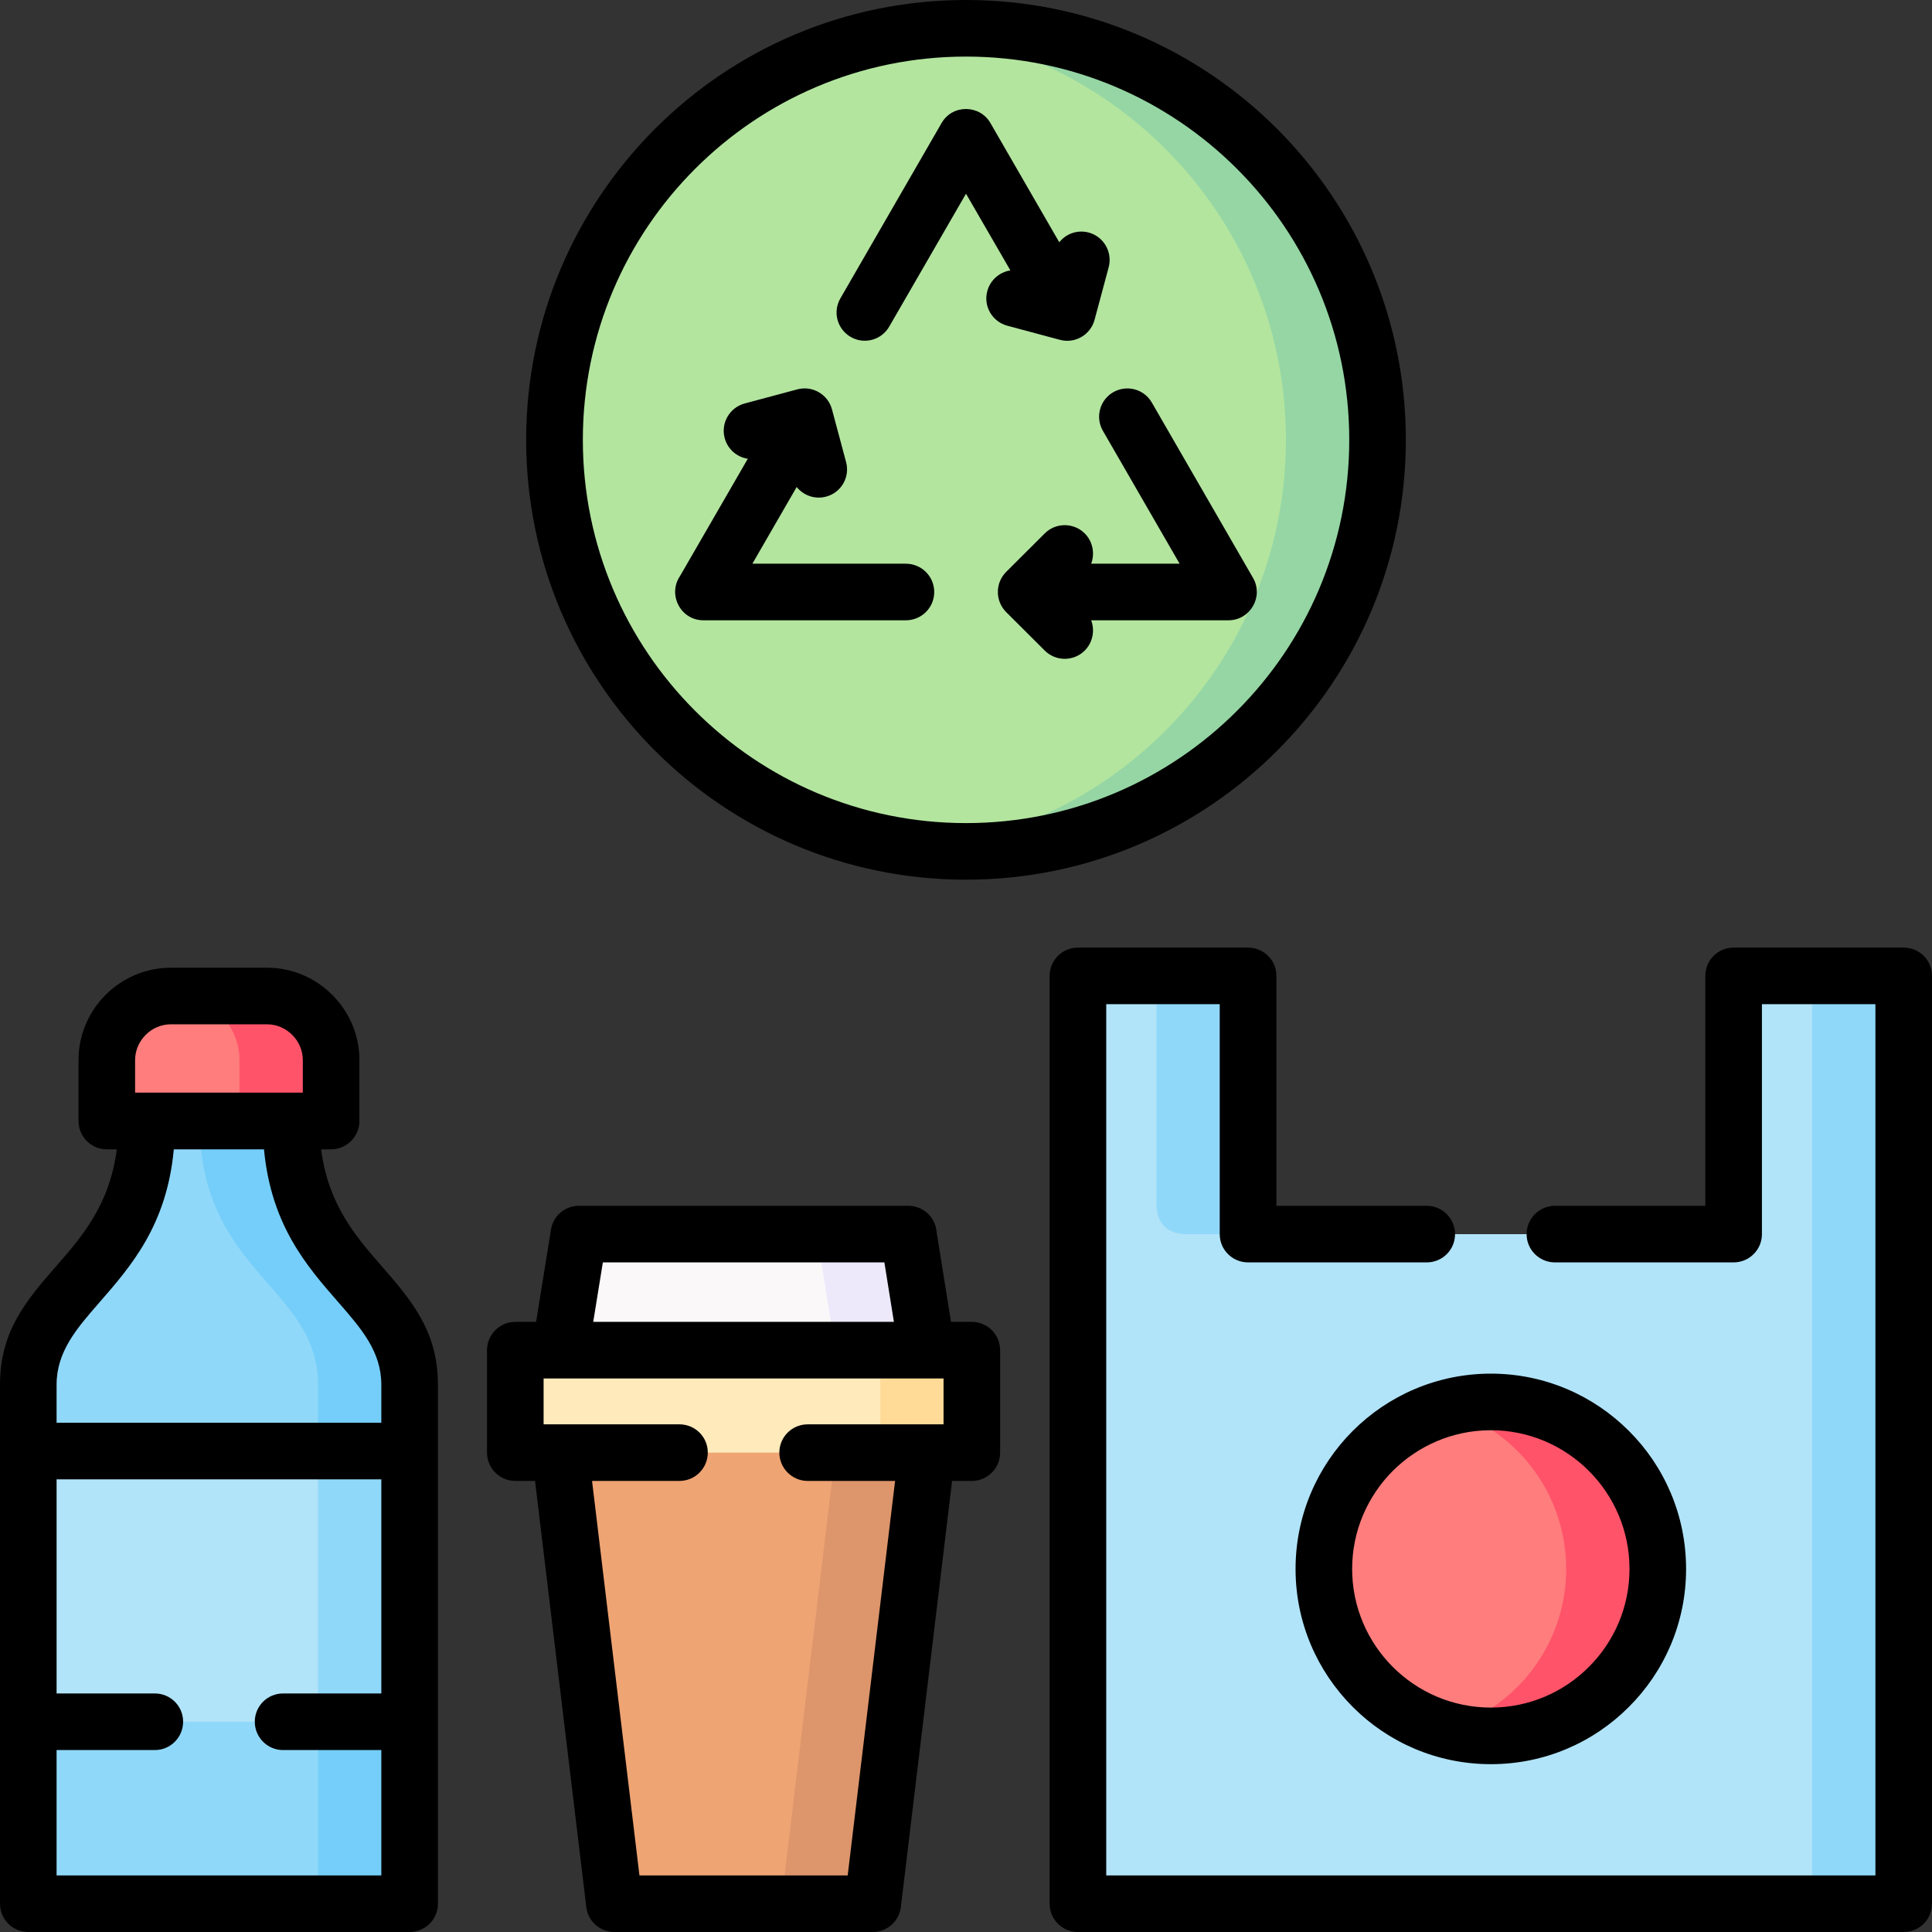 <svg id="Capa_1" enable-background="new 0 0 512 512" height="512" viewBox="0 0 512 512" width="512" xmlns="http://www.w3.org/2000/svg"><rect x="0" y="0" width="512" height="512" fill="#333333" stroke="none"/><g><g clip-rule="evenodd" fill-rule="evenodd"><path d="m7.513 496.75v-40.48l5.952-30.303-5.952-41.443v-17.574c0-25.938 31.408-29.651 31.408-69.875l17.972-3.402 20.24 3.402c0 40.224 31.409 43.938 31.409 69.875v17.575l-5.954 41.443 5.954 30.303v40.48c0 4.252-3.487 7.767-7.767 7.767h-85.496c-4.28-.002-7.766-3.517-7.766-7.768z" fill="#90d8f9"/><path d="m52.867 297.075h24.265c0 40.224 31.409 43.938 31.409 69.875v17.575l-5.954 41.443 5.954 30.303v40.48c0 4.252-3.487 7.767-7.767 7.767h-24.265c4.28 0 7.767-3.515 7.767-7.767v-129.8c-.001-25.939-31.409-29.652-31.409-69.876z" fill="#75cef9"/><path d="m45.298 263.965h25.456c9.354 0 16.979 7.625 16.979 16.98v8.362c0 4.28-3.486 7.767-7.767 7.767h-43.908c-4.252 0-7.739-3.487-7.739-7.767v-8.362c0-9.355 7.625-16.98 16.979-16.98z" fill="#ff7d7d"/><path d="m46.489 263.965h24.265c9.354 0 16.979 7.625 16.979 16.98v8.362c0 4.28-3.486 7.767-7.767 7.767h-24.264c4.28 0 7.767-3.487 7.767-7.767v-8.362c-.001-9.355-7.626-16.98-16.98-16.98z" fill="#ff5369"/><path d="m7.513 384.524h101.028v71.746h-101.028z" fill="#b1e4f9"/><path d="m161.152 327.065h71.831c4.876 0 8.135 2.438 8.986 7.654l3.714 23.102-47.793 7.768-49.437-7.768 3.713-23.102c.822-5.159 3.884-7.654 8.986-7.654z" fill="#faf8f9"/><path d="m148.453 384.95 50.174-6.803 47.056 6.803-13.465 111.857c-.624 5.272-3.799 7.71-8.674 7.71h-52.952c-5.046 0-8.079-2.665-8.703-7.71z" fill="#efa473"/><path d="m144.342 357.821h105.45c4.28 0 7.768 3.487 7.768 7.768v11.594c0 4.28-3.487 7.767-7.768 7.767h-105.45c-4.28 0-7.768-3.487-7.768-7.767v-11.594c.001-4.281 3.488-7.768 7.768-7.768z" fill="#ffeabb"/><path d="m225.527 357.821h24.265c4.28 0 7.768 3.487 7.768 7.768v11.594c0 4.28-3.487 7.767-7.768 7.767h-24.265c4.281 0 7.767-3.487 7.767-7.767v-11.594c0-4.281-3.486-7.768-7.767-7.768z" fill="#ffdb97"/><path d="m208.69 327.065h24.293c4.876 0 8.135 2.438 8.986 7.654l3.714 23.102h-24.293l-3.686-23.102c-.851-5.216-4.111-7.654-9.014-7.654z" fill="#ede9fb"/><path d="m221.389 384.95h24.293l-13.465 111.857c-.624 5.272-3.799 7.71-8.674 7.71h-24.293c4.903 0 8.078-2.438 8.702-7.71z" fill="#dd956c"/><path d="m285.679 496.75v-230.375c0-4.252 3.487-7.767 7.768-7.767h29.538c4.28 0 7.767 3.515 7.767 7.767v52.924c0 5.017 3.203 7.767 7.767 7.767h113.131c4.648 0 7.767-2.438 7.767-7.767v-52.924c0-4.252 3.516-7.767 7.768-7.767h29.566c4.252 0 7.767 3.515 7.767 7.767v230.375c0 4.252-3.515 7.767-7.767 7.767h-203.304c-4.28-.001-7.768-3.516-7.768-7.767z" fill="#b1e4f9"/><path d="m298.719 258.608h24.265c4.28 0 7.767 3.515 7.767 7.767v52.924c0 5.017 3.203 7.767 7.767 7.767h-24.265c-4.563 0-7.767-2.75-7.767-7.767v-52.924c0-4.252-3.487-7.767-7.767-7.767zm173.766 0h24.265c4.252 0 7.767 3.515 7.767 7.767v230.375c0 4.252-3.515 7.767-7.767 7.767h-24.265c4.252 0 7.767-3.515 7.767-7.767v-230.375c-.001-4.252-3.515-7.767-7.767-7.767z" fill="#90d8f9"/><path d="m395.098 460.04c24.35 0 44.22-19.899 44.22-44.249 0-24.378-19.87-44.249-44.22-44.249-24.378 0-44.249 19.871-44.249 44.249 0 24.35 19.871 44.249 44.249 44.249z" fill="#ff7d7d"/><path d="m395.098 371.542c24.435 0 44.22 19.814 44.22 44.249s-19.785 44.249-44.22 44.249c-4.224 0-8.277-.595-12.133-1.701 18.539-5.272 32.088-22.337 32.088-42.548 0-20.24-13.549-37.305-32.088-42.577 3.856-1.077 7.909-1.672 12.133-1.672z" fill="#ff5369"/><path d="m256 225.612c60.067 0 109.05-48.983 109.05-109.05s-48.983-109.05-109.05-109.05c-60.066 0-109.05 48.983-109.05 109.05s48.984 109.05 109.05 109.05z" fill="#b3e59f"/><path d="m256 7.512c60.237 0 109.05 48.813 109.05 109.05 0 60.236-48.814 109.05-109.05 109.05-4.11 0-8.135-.227-12.132-.681 54.51-6.038 96.917-52.243 96.917-108.369 0-56.127-42.407-102.361-96.917-108.37 3.997-.453 8.022-.68 12.132-.68z" fill="#95d6a4"/><path d="m84.275 384.524h24.265v71.746h-24.265z" fill="#90d8f9"/></g><path d="m0 504.516v-137.566c0-14.316 7.115-22.479 15.024-31.55 6.662-7.625 14.032-16.101 15.931-30.813h-2.637c-4.167 0-7.512-3.374-7.512-7.512v-16.129c0-6.747 2.75-12.87 7.172-17.292 4.45-4.45 10.573-7.2 17.319-7.2h25.456c6.747 0 12.869 2.749 17.292 7.2 4.45 4.422 7.199 10.545 7.199 17.292v16.129c0 4.138-3.373 7.512-7.512 7.512h-2.636c1.899 14.712 9.27 23.188 15.931 30.813 7.88 9.071 15.024 17.234 15.024 31.55v137.566c0 4.139-3.373 7.484-7.512 7.484h-101.026c-4.139 0-7.513-3.345-7.513-7.484zm240.069-355.128c4.139 0 7.512 3.345 7.512 7.512 0 4.139-3.373 7.483-7.512 7.483h-53.66c-6.038 0-9.524-6.803-6.208-11.707l17.972-31.097c-2.863-.425-5.329-2.523-6.124-5.471-1.077-3.997 1.304-8.107 5.301-9.185l13.975-3.742c3.969-1.049 8.079 1.304 9.156 5.301l3.741 13.975c1.077 3.997-1.304 8.107-5.301 9.156-2.977.793-5.98-.312-7.795-2.551l-11.735 20.325h40.678zm40.65-85.182c1.785-2.269 4.818-3.374 7.795-2.58 3.997 1.077 6.35 5.188 5.301 9.185l-3.742 13.946c-1.077 3.997-5.187 6.379-9.184 5.301l-13.947-3.742c-3.997-1.077-6.378-5.159-5.301-9.156.793-2.977 3.26-5.046 6.122-5.499l-11.763-20.325-20.353 35.235c-2.07 3.572-6.633 4.791-10.206 2.721-3.571-2.069-4.818-6.633-2.721-10.233l26.816-46.461c2.92-5.046 10.205-4.875 12.982.085zm8.448 100.177c1.021 2.693.453 5.868-1.701 8.022-2.92 2.92-7.682 2.92-10.602 0l-10.233-10.205c-2.919-2.948-2.919-7.682 0-10.63l10.233-10.206c2.92-2.919 7.682-2.919 10.602 0 2.154 2.155 2.722 5.33 1.701 8.022h23.442l-20.324-35.206c-2.069-3.572-.851-8.164 2.721-10.233 3.6-2.069 8.164-.851 10.233 2.721l26.816 46.461c2.92 5.017-.794 11.253-6.463 11.253h-36.425zm-33.167-164.383c32.203 0 61.342 13.04 82.433 34.13 21.09 21.118 34.129 50.23 34.129 82.433 0 32.173-13.04 61.314-34.129 82.404-21.09 21.09-50.23 34.158-82.433 34.158-32.173 0-61.314-13.068-82.404-34.158-21.089-21.09-34.158-50.231-34.158-82.404 0-32.202 13.069-61.314 34.158-82.433 21.09-21.09 50.231-34.13 82.404-34.13zm71.831 44.76c-18.397-18.397-43.767-29.764-71.831-29.764-28.035 0-53.433 11.367-71.803 29.764-18.368 18.369-29.735 43.767-29.735 71.803 0 28.035 11.367 53.434 29.735 71.802 18.37 18.397 43.768 29.764 71.803 29.764 28.064 0 53.434-11.367 71.831-29.764 18.368-18.368 29.735-43.767 29.735-71.802 0-28.036-11.367-53.435-29.735-71.803zm67.267 319.27c14.287 0 27.212 5.811 36.567 15.166 9.383 9.354 15.165 22.309 15.165 36.596s-5.782 27.212-15.165 36.567c-9.355 9.383-22.28 15.165-36.567 15.165s-27.241-5.783-36.596-15.165c-9.355-9.355-15.165-22.281-15.165-36.567 0-14.287 5.811-27.242 15.165-36.596 9.355-9.355 22.309-15.166 36.596-15.166zm25.965 25.767c-6.633-6.633-15.817-10.772-25.965-10.772s-19.333 4.139-25.994 10.772c-6.633 6.661-10.772 15.846-10.772 25.994s4.139 19.332 10.772 25.965c6.661 6.662 15.846 10.772 25.994 10.772s19.333-4.11 25.965-10.772c6.661-6.633 10.772-15.817 10.772-25.965s-4.11-19.333-10.772-25.994zm-8.985-55.248c-4.139 0-7.512-3.345-7.512-7.483 0-4.139 3.373-7.512 7.512-7.512h39.855v-60.946c0-4.139 3.345-7.483 7.483-7.483h45.1c4.139 0 7.483 3.345 7.483 7.483v245.908c0 4.139-3.345 7.484-7.483 7.484h-218.837c-4.167 0-7.512-3.345-7.512-7.484v-245.908c0-4.139 3.345-7.483 7.512-7.483h45.072c4.139 0 7.512 3.345 7.512 7.483v60.946h39.828c4.166 0 7.512 3.373 7.512 7.512s-3.346 7.483-7.512 7.483h-47.339c-4.139 0-7.512-3.345-7.512-7.483v-60.946h-30.077v230.885h203.842v-230.885h-30.077v60.946c0 4.139-3.373 7.483-7.512 7.483zm-159.763 57.912-13.578 112.934c-.453 3.77-3.657 6.605-7.427 6.605h-68.486c-3.939 0-7.2-3.033-7.483-6.917l-13.55-112.622h-5.216c-4.166 0-7.512-3.374-7.512-7.512v-27.128c0-4.139 3.346-7.512 7.512-7.512h5.5l3.939-24.435c.567-3.628 3.686-6.321 7.371-6.321h87.337c3.969 0 7.2 3.061 7.483 6.917l3.827 23.839h5.527c4.139 0 7.483 3.373 7.483 7.512v27.128c0 4.138-3.345 7.512-7.483 7.512zm-95.415 0 12.558 104.543h55.191l12.558-104.543h-23.16c-4.139 0-7.512-3.374-7.512-7.512 0-4.139 3.373-7.484 7.512-7.484h36.001v-12.161c-35.321 0-70.641 0-105.989 0v12.161h36.001c4.166 0 7.512 3.345 7.512 7.484 0 4.138-3.346 7.512-7.512 7.512zm77.472-57.912h-74.609l-2.551 15.761h79.683zm-193.326 114.237c4.139 0 7.483 3.345 7.483 7.484s-3.345 7.512-7.483 7.512h-26.05v33.223h86.06v-33.223h-26.05c-4.139 0-7.483-3.373-7.483-7.512s3.345-7.484 7.483-7.484h26.051v-56.75h-86.06v56.75zm-26.05-71.745h86.06v-10.091c0-8.788-5.357-14.911-11.282-21.714-8.504-9.723-17.915-20.523-19.813-40.649h-23.897c-1.871 20.126-11.311 30.926-19.786 40.649-5.924 6.803-11.282 12.926-11.282 21.714zm65.254-87.479v-8.617c0-2.608-1.077-4.961-2.806-6.69s-4.082-2.806-6.69-2.806h-25.456c-2.607 0-4.988 1.077-6.689 2.806-1.729 1.729-2.807 4.082-2.807 6.69v8.617z"/></g></svg>